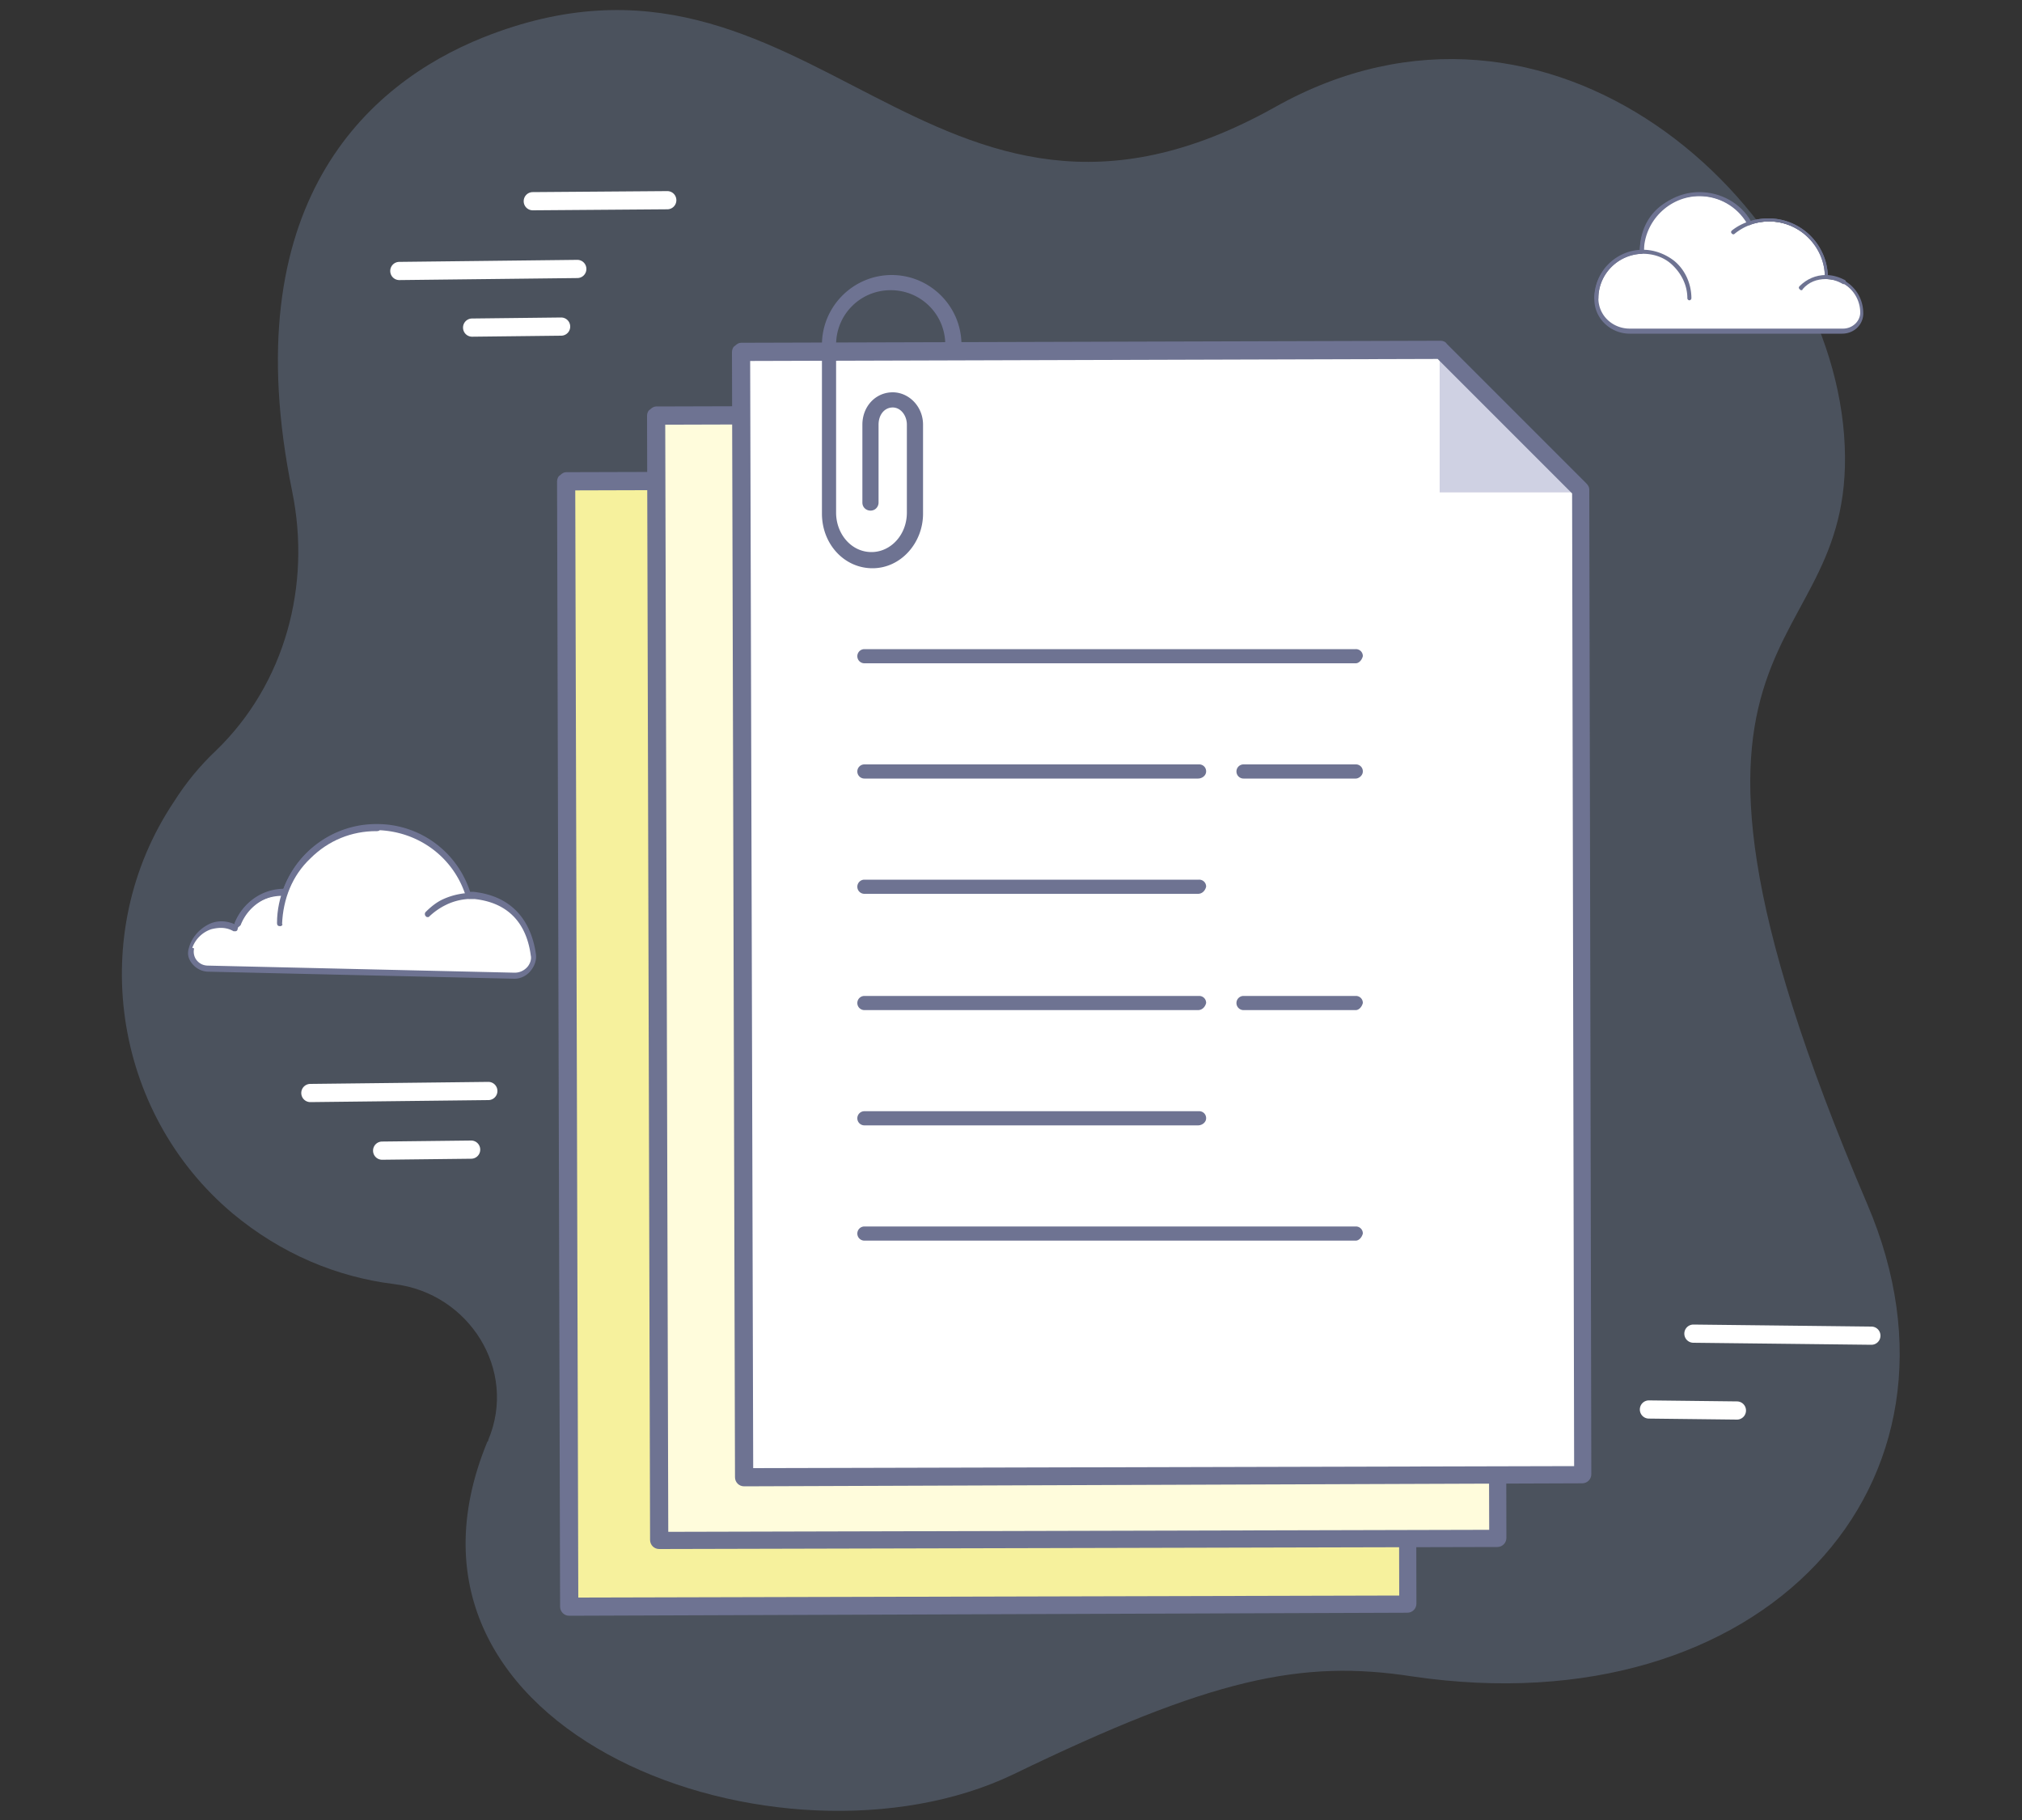 <svg xmlns="http://www.w3.org/2000/svg" xmlns:xlink="http://www.w3.org/1999/xlink" viewBox="0 0 200 180" xmlns:v="https://vecta.io/nano"><rect x="0" y="0" width="200" height="180" fill="#333333" stroke="none"/><path d="M126.1 10.6C91.8 29.8 80.4-9.3 47.8 3.7 36.3 8.3 23.1 20.2 28.9 48.6c1.9 9.3-.7 19-7.5 25.6-1.6 1.5-3 3.2-4.2 5.1-8.7 13-6.1 30.7 5.8 40.7 4.8 4 10.3 6.3 16 7 7.4.9 12.2 8.5 9.3 15.4 0 .1 0 .1-.1.2-12 29.1 29.2 43.8 52 32.9 19.6-9.5 28.5-11.4 39.5-9.7 34.7 5.1 56.8-19.1 45-46.7-25.6-59.9-.5-52.3-2.3-76.1-1.8-23.2-29.1-47.7-56.3-32.4z" opacity=".25" fill="#94b3de"/><path d="M171.8 140.4l-8.7-.1c-.5 0-.9-.4-.9-.9s.4-.9.9-.9l8.7.1c.5 0 .9.4.9.9s-.4.9-.9.9zm13.3-7.4l-17.6-.2c-.5 0-.9-.4-.9-.9s.4-.9.9-.9l17.6.2c.5 0 .9.4.9.9s-.4.9-.9.9zM37.8 114.7c-.5 0-.9-.4-.9-.9s.4-.9.9-.9l8.8-.1c.5 0 .9.4.9.9s-.4.9-.9.9l-8.8.1zm-7.1-5.7c-.5 0-.9-.4-.9-.9s.4-.9.9-.9l17.6-.2c.5 0 .9.4.9.9s-.4.9-.9.9l-17.6.2zm16-75.7c-.5 0-.9-.4-.9-.9s.4-.9.9-.9l8.8-.1c.5 0 .9.4.9.9s-.4.9-.9.9l-8.8.1zm6-12.5c-.5 0-.9-.4-.9-.9s.4-.9.9-.9l13.3-.1c.5 0 .9.4.9.9s-.4.9-.9.9l-13.3.1h0zm-13.2 6.9c-.5 0-.9-.4-.9-.9s.4-.9.9-.9l17.6-.2c.5 0 .9.4.9.9s-.4.9-.9.9l-17.6.2zm-20.6 66c.3-1 1.1-1.8 2.1-2.2.9-.3 1.7-.1 2.4.2.6-2.1 2.5-3.6 4.7-3.5h.2a9.62 9.62 0 0 1 9.1-6.5 9.36 9.36 0 0 1 9 6.8c.1 0 .3-.1.4 0 4.4.5 5.6 3.7 5.9 5.9a1.95 1.95 0 0 1-1.9 2.1l-30.3-.7c-1 0-1.9-1-1.6-2.1z" fill="#fff"/><g fill="#6e7392"><path d="M50.9 96.8s-.1 0 0 0l-30.3-.7c-.6 0-1.2-.3-1.6-.8s-.5-1-.3-1.6h0c.3-1.1 1.2-2 2.2-2.4.8-.3 1.6-.2 2.3.1.7-2 2.7-3.4 4.8-3.4 1.4-3.9 5.1-6.5 9.2-6.5h.1c4.2 0 7.9 2.7 9.2 6.7h.3c4.8.5 5.9 4.1 6.2 6.1.1.6-.1 1.2-.5 1.7s-1 .8-1.6.8zm-32-3.1l.3.1a1.39 1.39 0 0 0 .2 1.1c.3.4.7.6 1.2.6l30.3.7c.5 0 .9-.2 1.2-.5s.5-.8.4-1.2c-.3-2.3-1.5-5.2-5.7-5.6h-.2-.2c-.1 0-.2-.1-.3-.2-1.2-3.9-4.7-6.5-8.8-6.6h-.1c-4 0-7.5 2.5-8.8 6.3 0 .1-.2.2-.3.2H28h-.1c-2.1 0-3.9 1.4-4.4 3.3 0 .1-.1.2-.2.2h-.2c-.7-.4-1.4-.4-2.2-.2-.9.3-1.6 1-1.9 1.9l-.1-.1z"/><path d="M42.3 90.7c-.1 0-.1 0-.2-.1s-.1-.3 0-.4c.5-.5 1.1-1 1.8-1.3.9-.4 1.9-.6 2.9-.6.2 0 .3.1.3.3s-.1.3-.3.3h-.1c-.9 0-1.8.2-2.6.6a6.57 6.57 0 0 0-1.7 1.2c.1 0 0 0-.1 0zm-18.8 1c-.1 0-.1 0 0 0-.2-.1-.3-.2-.3-.4.8-2 2.7-3.4 4.9-3.4.2 0 .3.1.3.3s-.1.3-.3.3c-1.9 0-3.6 1.2-4.3 3-.1.1-.2.2-.3.2z"/><path d="M27.7 91.6c-.2 0-.3-.1-.3-.3 0-2.6 1.1-5.1 2.9-6.9 1.9-1.8 4.3-2.8 6.9-2.8h.1c.2 0 .3.1.3.3s-.1.3-.3.3h-.1c-2.4 0-4.7.9-6.5 2.7-1.8 1.7-2.7 4-2.8 6.5.1 0 0 .2-.2.2z"/></g><path d="M161.2 32.8c-1.8 0-3.3-1.4-3.3-3.2 0-2.5 2-4.5 4.5-4.6h0c-.1-2.1 1-4.1 2.9-5 3.2-1.6 6.3-.3 7.8 2.2.6-.2 1.2-.3 1.9-.3 3.1 0 5.7 2.6 5.7 5.7 1.9 0 3.5 1.6 3.5 3.5 0 1-.9 1.8-1.9 1.8l-21.1-.1z" fill="#fff"/><g fill="#6e7392"><path d="M178.2 28.7c-.1 0-.1 0-.2-.1s-.1-.2 0-.3c.7-.7 1.6-1.1 2.6-1.1.7 0 1.3.2 1.9.5.1.1.1.2.1.3-.1.1-.2.1-.3.1-.5-.3-1.1-.5-1.7-.5-.9 0-1.7.3-2.3 1 0 .1-.1.1-.1.1z"/><path d="M161.2 33h0c-1.9 0-3.5-1.5-3.5-3.4 0-2.6 2-4.7 4.5-4.8 0-2.2 1.1-4.1 3-5 3.4-1.6 6.5-.2 7.9 2.1.6-.2 1.2-.3 1.8-.3a5.87 5.87 0 0 1 5.9 5.7c2 .1 3.5 1.7 3.5 3.7 0 1.1-.9 2-2.1 2h-21zm1.2-7.9c-2.4.1-4.3 2-4.3 4.4 0 1.7 1.4 3 3.1 3h21.1c.9 0 1.7-.7 1.7-1.6a3.33 3.33 0 0 0-3.3-3.3h-.2v-.2c0-3-2.5-5.5-5.5-5.5-.6 0-1.2.1-1.8.3l-.2.1-.1-.2c-1.3-2.2-4.3-3.6-7.5-2.1a5.1 5.1 0 0 0-2.8 4.8v.2l-.2.1z"/><path d="M167.1 29.7c-.1 0-.2-.1-.2-.2 0-1.3-.6-2.5-1.6-3.4-.8-.7-1.8-1-2.8-1-2.4 0-4.4 2-4.4 4.4 0 .1-.1.2-.2.2s-.2-.1-.2-.2c0-2.7 2.2-4.8 4.8-4.8 1.1 0 2.2.4 3.1 1.1 1.1.9 1.7 2.3 1.7 3.7 0 .1-.1.2-.2.2zm13.6-2.1c-.1 0-.2-.1-.2-.2 0-3-2.5-5.5-5.5-5.5a5.43 5.43 0 0 0-3.4 1.2c-.1.1-.2.1-.3 0s-.1-.2 0-.3c1-.8 2.3-1.2 3.6-1.2 3.3 0 5.9 2.7 5.9 5.9.1.1 0 .1-.1.1z"/><path d="M162.6 24.9h-.4c0-3.3 2.7-5.9 5.9-5.9 2.1 0 4.1 1.1 5.1 2.9l-.4.2c-1-1.7-2.8-2.7-4.7-2.7-3 0-5.5 2.5-5.5 5.5z"/></g><path d="M125.2 47.5l-69.2.1.3 111.3 83-.2-.3-97.4z" fill="#f6f19d"/><use xlink:href="#A" fill="#6e7392"/><path d="M134.1 40.9l-69.2.2.3 111.3 82.9-.2-.2-97.5z" fill="#fffcdc"/><path d="M65.2 153.2c-.5 0-.9-.4-.9-.9L64 41.1c0-.2.1-.5.3-.6.2-.2.4-.3.6-.3l69.2-.2c.2 0 .5.1.6.3l13.8 13.8c.2.2.3.4.3.6l.2 97.4c0 .5-.4.9-.9.9l-82.9.2zM65.8 42l.3 109.5 81.2-.2-.3-96.2-13.3-13.3-67.9.2z" fill="#6e7392"/><path d="M142.5 34.7l-69.2.1.3 111.3 82.9-.2-.2-97.4z" fill="#fff"/><path d="M156.3 48.5l-13.8-13.8h-.1v14h13.9z" fill="#cfd1e3"/><g fill="#6e7392"><use xlink:href="#A" x="17.3" y="-12.8"/><path d="M118.5 88.4h-33a.7.7 0 1 1 0-1.4h33.1a.68.68 0 0 1 .7.7c-.1.4-.4.7-.8.7zm0 22.9h-33a.7.7 0 1 1 0-1.4h33.1a.68.68 0 0 1 .7.7c0 .4-.4.7-.8.7zm15.6-45.7H85.5a.7.7 0 1 1 0-1.4h48.6a.68.68 0 0 1 .7.7c-.1.4-.4.7-.7.7zm0 57.1H85.5a.7.7 0 1 1 0-1.4h48.6a.68.68 0 0 1 .7.7c-.1.4-.4.7-.7.7z"/><path d="M134.1 77H123a.7.7 0 1 1 0-1.4h11.1a.68.68 0 0 1 .7.7c0 .4-.4.7-.7.7zm-15.6 0h-33a.7.7 0 1 1 0-1.4h33.1a.68.68 0 0 1 .7.7c0 .4-.4.7-.8.7zm15.6 22.9H123a.7.7 0 1 1 0-1.4h11.1a.68.68 0 0 1 .7.7c-.1.4-.4.7-.7.7zm-15.6 0h-33a.7.7 0 1 1 0-1.4h33.1a.68.68 0 0 1 .7.7c-.1.4-.4.7-.8.7zM86.3 56.2c-2.8 0-5-2.4-5-5.4V34.1c0-3.8 3.1-6.9 6.9-6.9s6.9 3.1 6.9 6.9c0 .4-.3.8-.8.8s-.8-.3-.8-.8c0-3-2.4-5.4-5.4-5.4s-5.4 2.4-5.4 5.4v16.6c0 2.1 1.5 3.9 3.5 3.9 1.9 0 3.5-1.7 3.5-3.9V42c0-.9-.6-1.7-1.4-1.7s-1.4.7-1.4 1.7v7.7c0 .4-.3.8-.8.8-.4 0-.8-.3-.8-.8V42c0-1.8 1.3-3.2 3-3.2 1.6 0 3 1.4 3 3.2v8.8c0 2.9-2.2 5.4-5 5.4z"/></g><defs><path id="A" d="M56.3 159.8c-.5 0-.9-.4-.9-.9l-.3-111.3c0-.2.1-.5.3-.6.2-.2.4-.3.6-.3l69.2-.2c.2 0 .5.1.6.3l13.8 13.8c.2.2.3.4.3.6l.2 97.4c0 .5-.4.9-.9.9l-82.9.3zm.6-111.3l.3 109.5 81.2-.2-.2-96.2-13.3-13.3-68 .2z"/></defs></svg>